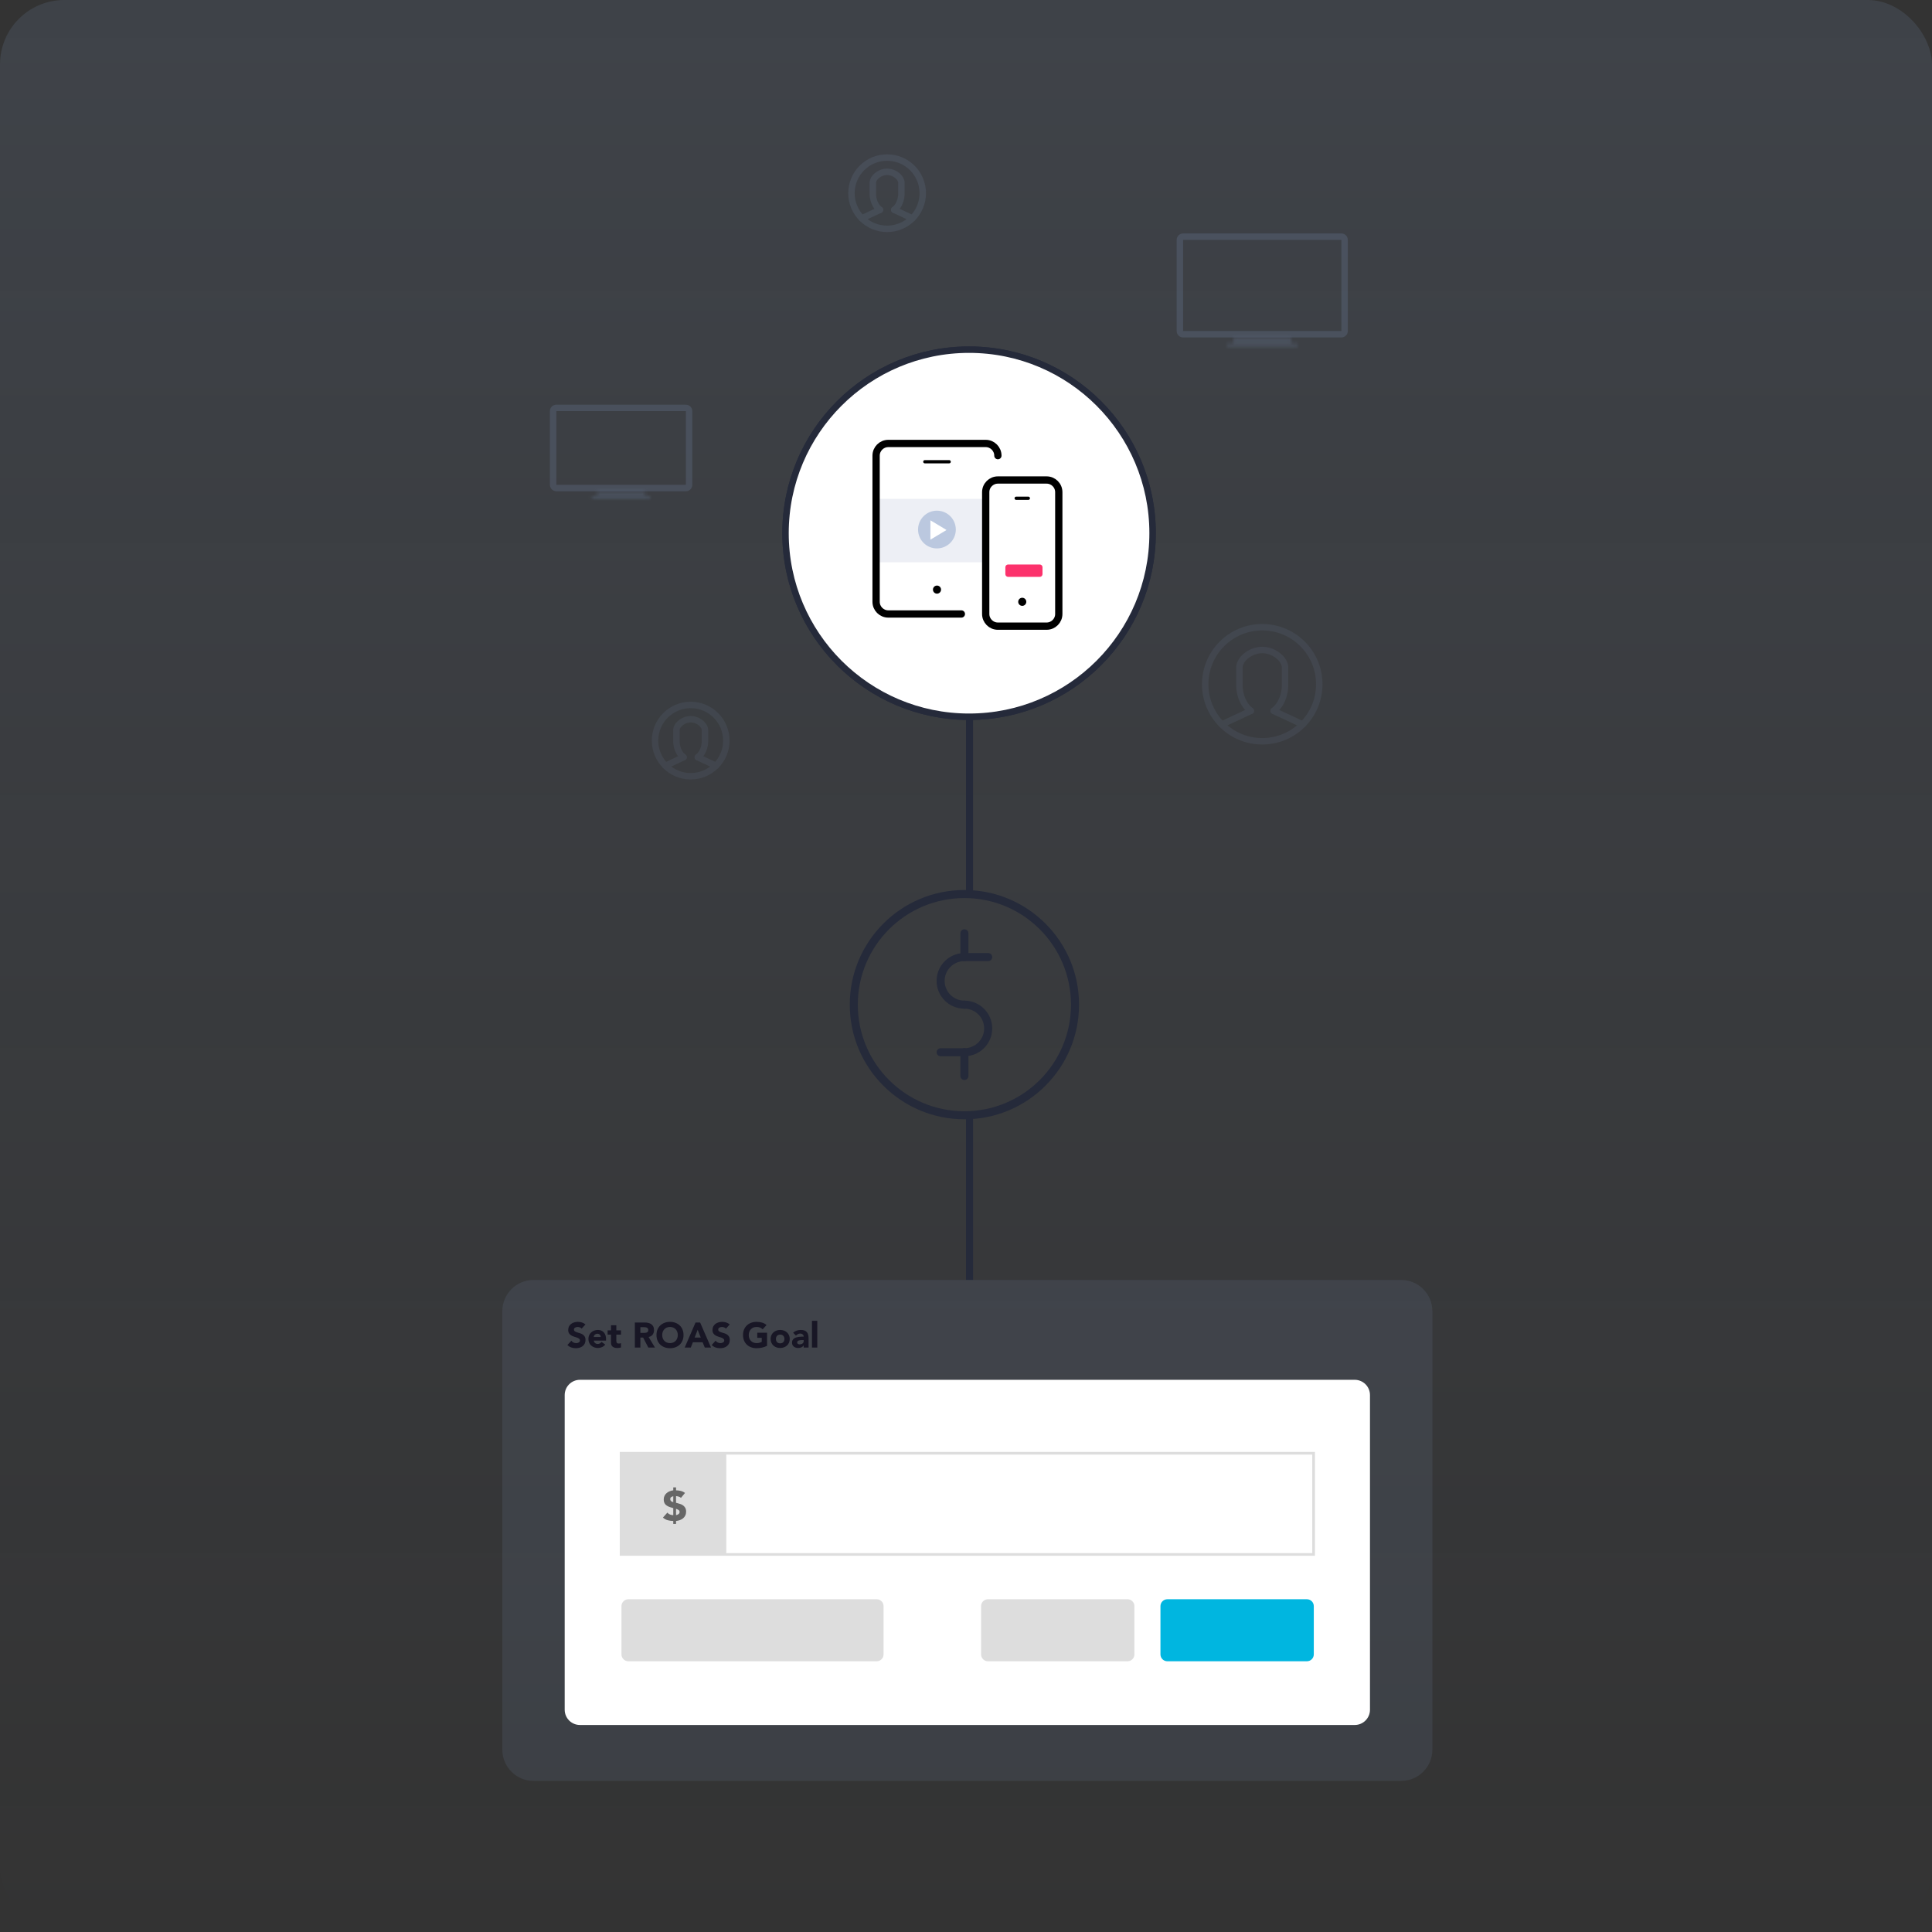 <svg width="600" height="600" viewBox="0 0 600 600" fill="none" xmlns="http://www.w3.org/2000/svg">
<rect x="0" y="0" width="600" height="600" fill="#333333" stroke="none"/>
<rect width="600" height="600" rx="20" fill="url(#paint0_linear_2957_7954)" fill-opacity="0.15"/>
<path d="M367.423 73.5H416.577C417.129 73.5 417.577 73.948 417.577 74.5V102.8C417.577 103.353 417.129 103.8 416.577 103.8H367.423C366.871 103.8 366.423 103.353 366.423 102.8V74.5C366.423 73.948 366.871 73.5 367.423 73.5Z" stroke="#829BC4" stroke-opacity="0.19" stroke-width="2"/>
<mask id="path-3-inside-1_2957_7954" fill="white">
<path d="M383.079 104.8H400.923V106.655H383.079V104.8Z"/>
</mask>
<path d="M383.079 104.8V102.8H381.079V104.8H383.079ZM400.923 104.8H402.923V102.8H400.923V104.8ZM400.923 106.655V108.655H402.923V106.655H400.923ZM383.079 106.655H381.079V108.655H383.079V106.655ZM383.079 106.8H400.923V102.8H383.079V106.8ZM398.923 104.8V106.655H402.923V104.8H398.923ZM400.923 104.655H383.079V108.655H400.923V104.655ZM385.079 106.655V104.8H381.079V106.655H385.079Z" fill="#829BC4" fill-opacity="0.19" mask="url(#path-3-inside-1_2957_7954)"/>
<mask id="path-5-inside-2_2957_7954" fill="white">
<path d="M381.114 106.654H402.884V107.687H381.114V106.654Z"/>
</mask>
<path d="M381.114 106.654V104.654H379.114V106.654H381.114ZM402.884 106.654H404.884V104.654H402.884V106.654ZM402.884 107.687V109.687H404.884V107.687H402.884ZM381.114 107.687H379.114V109.687H381.114V107.687ZM381.114 108.654H402.884V104.654H381.114V108.654ZM400.884 106.654V107.687H404.884V106.654H400.884ZM402.884 105.687H381.114V109.687H402.884V105.687ZM383.114 107.687V106.654H379.114V107.687H383.114Z" fill="#829BC4" fill-opacity="0.19" mask="url(#path-5-inside-2_2957_7954)"/>
<path d="M172.779 126.684H213.001C213.554 126.684 214.001 127.132 214.001 127.684V150.556C214.001 151.109 213.554 151.556 213.001 151.556H172.779C172.227 151.556 171.779 151.109 171.779 150.556V127.684C171.779 127.132 172.227 126.684 172.779 126.684Z" stroke="#829BC4" stroke-opacity="0.19" stroke-width="2"/>
<mask id="path-8-inside-3_2957_7954" fill="white">
<path d="M185.469 152.556H200.314V154.099H185.469V152.556Z"/>
</mask>
<path d="M185.469 152.556V150.556H183.469V152.556H185.469ZM200.314 152.556H202.314V150.556H200.314V152.556ZM200.314 154.099V156.099H202.314V154.099H200.314ZM185.469 154.099H183.469V156.099H185.469V154.099ZM185.469 154.556H200.314V150.556H185.469V154.556ZM198.314 152.556V154.099H202.314V152.556H198.314ZM200.314 152.099H185.469V156.099H200.314V152.099ZM187.469 154.099V152.556H183.469V154.099H187.469Z" fill="#829BC4" fill-opacity="0.19" mask="url(#path-8-inside-3_2957_7954)"/>
<mask id="path-10-inside-4_2957_7954" fill="white">
<path d="M183.834 154.099H201.945V154.958H183.834V154.099Z"/>
</mask>
<path d="M183.834 154.099V152.099H181.834V154.099H183.834ZM201.945 154.099H203.945V152.099H201.945V154.099ZM201.945 154.958V156.958H203.945V154.958H201.945ZM183.834 154.958H181.834V156.958H183.834V154.958ZM183.834 156.099H201.945V152.099H183.834V156.099ZM199.945 154.099V154.958H203.945V154.099H199.945ZM201.945 152.958H183.834V156.958H201.945V152.958ZM185.834 154.958V154.099H181.834V154.958H185.834Z" fill="#829BC4" fill-opacity="0.19" mask="url(#path-10-inside-4_2957_7954)"/>
<line x1="301.1" y1="347.6" x2="301.1" y2="396.4" stroke="#252A3A" stroke-width="2.2" stroke-linecap="square"/>
<path d="M299.504 346.356C318.476 346.356 333.856 330.976 333.856 312.004C333.856 293.032 318.476 277.652 299.504 277.652C280.532 277.652 265.152 293.032 265.152 312.004C265.152 330.976 280.532 346.356 299.504 346.356Z" stroke="#252A3A" stroke-width="2.5" stroke-miterlimit="10"/>
<path d="M299.504 312.004C295.428 312.004 292.117 308.7 292.117 304.617C292.117 300.54 295.428 297.229 299.504 297.229H306.891" stroke="#252A3A" stroke-width="2.5" stroke-linecap="round" stroke-linejoin="round"/>
<path d="M299.504 312.004C303.58 312.004 306.891 315.307 306.891 319.391C306.891 323.467 303.588 326.778 299.504 326.778H292.124" stroke="#252A3A" stroke-width="2.5" stroke-linecap="round" stroke-linejoin="round"/>
<path d="M299.504 289.85V297.237" stroke="#252A3A" stroke-width="2.5" stroke-linecap="round" stroke-linejoin="round"/>
<path d="M299.504 326.77V334.157" stroke="#252A3A" stroke-width="2.5" stroke-linecap="round" stroke-linejoin="round"/>
<path d="M301.099 222.5L301.1 276.4" stroke="#252A3A" stroke-width="2.2" stroke-linecap="round"/>
<path d="M435.13 397.5H165.71C160.347 397.5 156 401.847 156 407.21V543.37C156 548.733 160.347 553.08 165.71 553.08H435.13C440.493 553.08 444.84 548.733 444.84 543.37V407.21C444.84 401.847 440.493 397.5 435.13 397.5Z" fill="#829BC4" fill-opacity="0.12"/>
<path d="M420.72 428.51H180.11C177.492 428.51 175.37 430.632 175.37 433.25V530.97C175.37 533.588 177.492 535.71 180.11 535.71H420.72C423.338 535.71 425.46 533.588 425.46 530.97V433.25C425.46 430.632 423.338 428.51 420.72 428.51Z" fill="white"/>
<path d="M407.95 451.32H192.89V482.75H407.95V451.32Z" stroke="#DDDDDD" stroke-width="0.83" stroke-miterlimit="10"/>
<path d="M225.56 451.32H192.89V482.75H225.56V451.32Z" fill="#DDDDDD"/>
<path d="M405.87 496.66H362.53C361.348 496.66 360.39 497.618 360.39 498.8V513.78C360.39 514.962 361.348 515.92 362.53 515.92H405.87C407.052 515.92 408.01 514.962 408.01 513.78V498.8C408.01 497.618 407.052 496.66 405.87 496.66Z" fill="#00B6E0"/>
<path d="M350.16 496.66H306.82C305.638 496.66 304.68 497.618 304.68 498.8V513.78C304.68 514.962 305.638 515.92 306.82 515.92H350.16C351.342 515.92 352.3 514.962 352.3 513.78V498.8C352.3 497.618 351.342 496.66 350.16 496.66Z" fill="#DDDDDD"/>
<path d="M272.26 496.66H195.14C193.958 496.66 193 497.618 193 498.8V513.78C193 514.962 193.958 515.92 195.14 515.92H272.26C273.442 515.92 274.4 514.962 274.4 513.78V498.8C274.4 497.618 273.442 496.66 272.26 496.66Z" fill="#DDDDDD"/>
<path d="M209.949 462.835C210.417 462.835 210.902 462.896 211.405 463.017C211.908 463.138 212.35 463.351 212.731 463.654L211.483 465.175C211.275 464.993 211.037 464.863 210.768 464.785C210.499 464.698 210.226 464.646 209.949 464.629V466.696L211.197 467.06C211.769 467.233 212.224 467.519 212.562 467.918C212.909 468.308 213.082 468.806 213.082 469.413C213.082 469.872 213 470.275 212.835 470.622C212.67 470.969 212.445 471.263 212.159 471.506C211.873 471.749 211.539 471.939 211.158 472.078C210.777 472.217 210.374 472.308 209.949 472.351V473.261H209.091V472.351C208.519 472.351 207.947 472.273 207.375 472.117C206.812 471.961 206.313 471.688 205.88 471.298L207.258 469.751C207.483 470.028 207.756 470.228 208.077 470.349C208.398 470.462 208.736 470.531 209.091 470.557V468.36L208.142 468.074C207.483 467.866 206.981 467.576 206.634 467.203C206.296 466.822 206.127 466.302 206.127 465.643C206.127 465.236 206.209 464.867 206.374 464.538C206.539 464.209 206.755 463.927 207.024 463.693C207.301 463.459 207.618 463.268 207.973 463.121C208.337 462.974 208.71 462.878 209.091 462.835V461.925H209.949V462.835ZM209.091 464.668C208.848 464.72 208.632 464.811 208.441 464.941C208.25 465.071 208.155 465.275 208.155 465.552C208.155 465.751 208.194 465.907 208.272 466.02C208.35 466.133 208.441 466.224 208.545 466.293C208.649 466.354 208.753 466.397 208.857 466.423C208.961 466.449 209.039 466.471 209.091 466.488V464.668ZM209.949 470.531C210.079 470.505 210.209 470.47 210.339 470.427C210.478 470.375 210.599 470.31 210.703 470.232C210.807 470.154 210.889 470.063 210.95 469.959C211.019 469.846 211.054 469.716 211.054 469.569C211.054 469.43 211.028 469.313 210.976 469.218C210.933 469.123 210.872 469.045 210.794 468.984C210.716 468.915 210.625 468.858 210.521 468.815C210.417 468.763 210.309 468.715 210.196 468.672L209.949 468.581V470.531Z" fill="#666666"/>
<path d="M180.642 412.615C180.503 412.439 180.312 412.311 180.07 412.23C179.835 412.142 179.612 412.098 179.399 412.098C179.274 412.098 179.146 412.113 179.014 412.142C178.882 412.171 178.757 412.219 178.64 412.285C178.523 412.344 178.427 412.424 178.354 412.527C178.281 412.63 178.244 412.754 178.244 412.901C178.244 413.136 178.332 413.315 178.508 413.44C178.684 413.565 178.904 413.671 179.168 413.759C179.439 413.847 179.729 413.935 180.037 414.023C180.345 414.111 180.631 414.236 180.895 414.397C181.166 414.558 181.39 414.775 181.566 415.046C181.742 415.317 181.83 415.68 181.83 416.135C181.83 416.568 181.749 416.945 181.588 417.268C181.427 417.591 181.207 417.858 180.928 418.071C180.657 418.284 180.338 418.441 179.971 418.544C179.612 418.647 179.23 418.698 178.827 418.698C178.321 418.698 177.852 418.621 177.419 418.467C176.986 418.313 176.583 418.064 176.209 417.719L177.43 416.377C177.606 416.612 177.826 416.795 178.09 416.927C178.361 417.052 178.64 417.114 178.926 417.114C179.065 417.114 179.205 417.099 179.344 417.07C179.491 417.033 179.619 416.982 179.729 416.916C179.846 416.85 179.938 416.766 180.004 416.663C180.077 416.56 180.114 416.439 180.114 416.3C180.114 416.065 180.022 415.882 179.839 415.75C179.663 415.611 179.439 415.493 179.168 415.398C178.897 415.303 178.603 415.207 178.288 415.112C177.973 415.017 177.679 414.888 177.408 414.727C177.137 414.566 176.909 414.353 176.726 414.089C176.55 413.825 176.462 413.477 176.462 413.044C176.462 412.626 176.543 412.259 176.704 411.944C176.873 411.629 177.093 411.365 177.364 411.152C177.643 410.939 177.962 410.782 178.321 410.679C178.68 410.569 179.051 410.514 179.432 410.514C179.872 410.514 180.297 410.576 180.708 410.701C181.119 410.826 181.489 411.035 181.819 411.328L180.642 412.615ZM187.959 417.576C187.695 417.913 187.362 418.174 186.958 418.357C186.555 418.54 186.137 418.632 185.704 418.632C185.294 418.632 184.905 418.566 184.538 418.434C184.179 418.302 183.864 418.115 183.592 417.873C183.328 417.624 183.119 417.327 182.965 416.982C182.811 416.637 182.734 416.252 182.734 415.827C182.734 415.402 182.811 415.017 182.965 414.672C183.119 414.327 183.328 414.034 183.592 413.792C183.864 413.543 184.179 413.352 184.538 413.22C184.905 413.088 185.294 413.022 185.704 413.022C186.086 413.022 186.43 413.088 186.738 413.22C187.054 413.352 187.318 413.543 187.53 413.792C187.75 414.034 187.919 414.327 188.036 414.672C188.154 415.017 188.212 415.402 188.212 415.827V416.344H184.384C184.45 416.659 184.593 416.912 184.813 417.103C185.033 417.286 185.305 417.378 185.627 417.378C185.899 417.378 186.126 417.319 186.309 417.202C186.5 417.077 186.665 416.92 186.804 416.729L187.959 417.576ZM186.562 415.222C186.57 414.943 186.478 414.705 186.287 414.507C186.097 414.309 185.851 414.21 185.55 414.21C185.367 414.21 185.206 414.239 185.066 414.298C184.927 414.357 184.806 414.434 184.703 414.529C184.608 414.617 184.531 414.723 184.472 414.848C184.421 414.965 184.392 415.09 184.384 415.222H186.562ZM192.857 414.474H191.405V416.256C191.405 416.403 191.412 416.538 191.427 416.663C191.441 416.78 191.474 416.883 191.526 416.971C191.577 417.059 191.654 417.129 191.757 417.18C191.867 417.224 192.01 417.246 192.186 417.246C192.274 417.246 192.387 417.239 192.527 417.224C192.673 417.202 192.783 417.158 192.857 417.092V418.467C192.673 418.533 192.483 418.577 192.285 418.599C192.087 418.621 191.892 418.632 191.702 418.632C191.423 418.632 191.166 418.603 190.932 418.544C190.697 418.485 190.492 418.394 190.316 418.269C190.14 418.137 190 417.968 189.898 417.763C189.802 417.558 189.755 417.308 189.755 417.015V414.474H188.699V413.154H189.755V411.57H191.405V413.154H192.857V414.474ZM197.159 410.712H200.173C200.569 410.712 200.943 410.752 201.295 410.833C201.655 410.906 201.966 411.035 202.23 411.218C202.502 411.394 202.714 411.636 202.868 411.944C203.03 412.245 203.11 412.622 203.11 413.077C203.11 413.627 202.967 414.096 202.681 414.485C202.395 414.866 201.977 415.108 201.427 415.211L203.407 418.5H201.35L199.722 415.387H198.875V418.5H197.159V410.712ZM198.875 413.935H199.887C200.041 413.935 200.203 413.931 200.371 413.924C200.547 413.909 200.705 413.876 200.844 413.825C200.984 413.766 201.097 413.678 201.185 413.561C201.281 413.444 201.328 413.279 201.328 413.066C201.328 412.868 201.288 412.71 201.207 412.593C201.127 412.476 201.024 412.388 200.899 412.329C200.775 412.263 200.632 412.219 200.47 412.197C200.309 412.175 200.151 412.164 199.997 412.164H198.875V413.935ZM203.874 414.606C203.874 413.983 203.977 413.418 204.182 412.912C204.395 412.406 204.688 411.977 205.062 411.625C205.436 411.266 205.88 410.991 206.393 410.8C206.906 410.609 207.467 410.514 208.076 410.514C208.685 410.514 209.246 410.609 209.759 410.8C210.272 410.991 210.716 411.266 211.09 411.625C211.464 411.977 211.754 412.406 211.959 412.912C212.172 413.418 212.278 413.983 212.278 414.606C212.278 415.229 212.172 415.794 211.959 416.3C211.754 416.806 211.464 417.239 211.09 417.598C210.716 417.95 210.272 418.221 209.759 418.412C209.246 418.603 208.685 418.698 208.076 418.698C207.467 418.698 206.906 418.603 206.393 418.412C205.88 418.221 205.436 417.95 205.062 417.598C204.688 417.239 204.395 416.806 204.182 416.3C203.977 415.794 203.874 415.229 203.874 414.606ZM205.656 414.606C205.656 414.973 205.711 415.31 205.821 415.618C205.938 415.919 206.103 416.183 206.316 416.41C206.529 416.63 206.782 416.802 207.075 416.927C207.376 417.052 207.709 417.114 208.076 417.114C208.443 417.114 208.773 417.052 209.066 416.927C209.367 416.802 209.623 416.63 209.836 416.41C210.049 416.183 210.21 415.919 210.32 415.618C210.437 415.31 210.496 414.973 210.496 414.606C210.496 414.247 210.437 413.913 210.32 413.605C210.21 413.297 210.049 413.033 209.836 412.813C209.623 412.586 209.367 412.41 209.066 412.285C208.773 412.16 208.443 412.098 208.076 412.098C207.709 412.098 207.376 412.16 207.075 412.285C206.782 412.41 206.529 412.586 206.316 412.813C206.103 413.033 205.938 413.297 205.821 413.605C205.711 413.913 205.656 414.247 205.656 414.606ZM216.007 410.712H217.426L220.814 418.5H218.878L218.207 416.85H215.182L214.533 418.5H212.641L216.007 410.712ZM216.667 412.978L215.721 415.398H217.624L216.667 412.978ZM225.448 412.615C225.308 412.439 225.118 412.311 224.876 412.23C224.641 412.142 224.417 412.098 224.205 412.098C224.08 412.098 223.952 412.113 223.82 412.142C223.688 412.171 223.563 412.219 223.446 412.285C223.328 412.344 223.233 412.424 223.16 412.527C223.086 412.63 223.05 412.754 223.05 412.901C223.05 413.136 223.138 413.315 223.314 413.44C223.49 413.565 223.71 413.671 223.974 413.759C224.245 413.847 224.535 413.935 224.843 414.023C225.151 414.111 225.437 414.236 225.701 414.397C225.972 414.558 226.196 414.775 226.372 415.046C226.548 415.317 226.636 415.68 226.636 416.135C226.636 416.568 226.555 416.945 226.394 417.268C226.232 417.591 226.012 417.858 225.734 418.071C225.462 418.284 225.143 418.441 224.777 418.544C224.417 418.647 224.036 418.698 223.633 418.698C223.127 418.698 222.657 418.621 222.225 418.467C221.792 418.313 221.389 418.064 221.015 417.719L222.236 416.377C222.412 416.612 222.632 416.795 222.896 416.927C223.167 417.052 223.446 417.114 223.732 417.114C223.871 417.114 224.01 417.099 224.15 417.07C224.296 417.033 224.425 416.982 224.535 416.916C224.652 416.85 224.744 416.766 224.81 416.663C224.883 416.56 224.92 416.439 224.92 416.3C224.92 416.065 224.828 415.882 224.645 415.75C224.469 415.611 224.245 415.493 223.974 415.398C223.702 415.303 223.409 415.207 223.094 415.112C222.778 415.017 222.485 414.888 222.214 414.727C221.942 414.566 221.715 414.353 221.532 414.089C221.356 413.825 221.268 413.477 221.268 413.044C221.268 412.626 221.348 412.259 221.51 411.944C221.678 411.629 221.898 411.365 222.17 411.152C222.448 410.939 222.767 410.782 223.127 410.679C223.486 410.569 223.856 410.514 224.238 410.514C224.678 410.514 225.103 410.576 225.514 410.701C225.924 410.826 226.295 411.035 226.625 411.328L225.448 412.615ZM238.22 417.95C237.714 418.214 237.186 418.405 236.636 418.522C236.086 418.639 235.525 418.698 234.953 418.698C234.344 418.698 233.783 418.603 233.27 418.412C232.757 418.221 232.313 417.95 231.939 417.598C231.565 417.239 231.272 416.806 231.059 416.3C230.854 415.794 230.751 415.229 230.751 414.606C230.751 413.983 230.854 413.418 231.059 412.912C231.272 412.406 231.565 411.977 231.939 411.625C232.313 411.266 232.757 410.991 233.27 410.8C233.783 410.609 234.344 410.514 234.953 410.514C235.576 410.514 236.148 410.591 236.669 410.745C237.197 410.892 237.659 411.148 238.055 411.515L236.845 412.835C236.61 412.593 236.346 412.41 236.053 412.285C235.76 412.16 235.393 412.098 234.953 412.098C234.586 412.098 234.253 412.16 233.952 412.285C233.659 412.41 233.406 412.586 233.193 412.813C232.98 413.033 232.815 413.297 232.698 413.605C232.588 413.913 232.533 414.247 232.533 414.606C232.533 414.973 232.588 415.31 232.698 415.618C232.815 415.919 232.98 416.183 233.193 416.41C233.406 416.63 233.659 416.802 233.952 416.927C234.253 417.052 234.586 417.114 234.953 417.114C235.327 417.114 235.65 417.074 235.921 416.993C236.192 416.905 236.409 416.817 236.57 416.729V415.464H235.173V413.88H238.22V417.95ZM239.323 415.827C239.323 415.402 239.4 415.017 239.554 414.672C239.708 414.327 239.917 414.034 240.181 413.792C240.453 413.543 240.768 413.352 241.127 413.22C241.494 413.088 241.883 413.022 242.293 413.022C242.704 413.022 243.089 413.088 243.448 413.22C243.815 413.352 244.13 413.543 244.394 413.792C244.666 414.034 244.878 414.327 245.032 414.672C245.186 415.017 245.263 415.402 245.263 415.827C245.263 416.252 245.186 416.637 245.032 416.982C244.878 417.327 244.666 417.624 244.394 417.873C244.13 418.115 243.815 418.302 243.448 418.434C243.089 418.566 242.704 418.632 242.293 418.632C241.883 418.632 241.494 418.566 241.127 418.434C240.768 418.302 240.453 418.115 240.181 417.873C239.917 417.624 239.708 417.327 239.554 416.982C239.4 416.637 239.323 416.252 239.323 415.827ZM240.973 415.827C240.973 416.23 241.087 416.557 241.314 416.806C241.549 417.055 241.875 417.18 242.293 417.18C242.711 417.18 243.034 417.055 243.261 416.806C243.496 416.557 243.613 416.23 243.613 415.827C243.613 415.424 243.496 415.097 243.261 414.848C243.034 414.599 242.711 414.474 242.293 414.474C241.875 414.474 241.549 414.599 241.314 414.848C241.087 415.097 240.973 415.424 240.973 415.827ZM249.59 417.829H249.568C249.385 418.115 249.139 418.32 248.831 418.445C248.531 418.57 248.212 418.632 247.874 418.632C247.625 418.632 247.383 418.595 247.148 418.522C246.921 418.456 246.719 418.353 246.543 418.214C246.367 418.075 246.228 417.902 246.125 417.697C246.023 417.492 245.971 417.253 245.971 416.982C245.971 416.674 246.026 416.414 246.136 416.201C246.254 415.988 246.408 415.812 246.598 415.673C246.796 415.534 247.02 415.427 247.269 415.354C247.519 415.273 247.775 415.215 248.039 415.178C248.311 415.141 248.578 415.119 248.842 415.112C249.114 415.105 249.363 415.101 249.59 415.101C249.59 414.808 249.484 414.577 249.271 414.408C249.066 414.232 248.82 414.144 248.534 414.144C248.263 414.144 248.014 414.203 247.786 414.32C247.566 414.43 247.368 414.584 247.192 414.782L246.312 413.88C246.62 413.594 246.98 413.381 247.39 413.242C247.801 413.095 248.226 413.022 248.666 413.022C249.15 413.022 249.546 413.084 249.854 413.209C250.17 413.326 250.419 413.502 250.602 413.737C250.793 413.972 250.925 414.261 250.998 414.606C251.072 414.943 251.108 415.336 251.108 415.783V418.5H249.59V417.829ZM249.183 416.157C249.059 416.157 248.901 416.164 248.71 416.179C248.527 416.186 248.347 416.216 248.171 416.267C248.003 416.318 247.856 416.395 247.731 416.498C247.614 416.601 247.555 416.744 247.555 416.927C247.555 417.125 247.64 417.272 247.808 417.367C247.977 417.462 248.153 417.51 248.336 417.51C248.498 417.51 248.652 417.488 248.798 417.444C248.952 417.4 249.088 417.338 249.205 417.257C249.323 417.176 249.414 417.074 249.48 416.949C249.554 416.824 249.59 416.678 249.59 416.509V416.157H249.183ZM252.166 410.184H253.816V418.5H252.166V410.184Z" fill="#181625"/>
<g opacity="0.13" clip-path="url(#clip0_2957_7954)">
<path d="M275.5 71.071C281.615 71.071 286.571 66.115 286.571 60C286.571 53.885 281.615 48.928 275.5 48.928C269.385 48.928 264.429 53.885 264.429 60C264.429 66.115 269.385 71.071 275.5 71.071Z" stroke="#829BC4" stroke-width="2" stroke-miterlimit="10"/>
<path d="M283.348 67.806L277.714 65.164" stroke="#829BC4" stroke-width="2" stroke-miterlimit="10" stroke-linecap="round"/>
<path d="M273.286 65.164L267.652 67.806" stroke="#829BC4" stroke-width="2" stroke-miterlimit="10" stroke-linecap="round"/>
<path d="M277.714 65.164C279.931 63.452 279.927 60.414 279.927 60.414V56.515C279.608 54.719 277.44 53.352 275.5 53.352C273.556 53.352 271.392 54.719 271.073 56.515V60.414C271.073 60.414 271.065 63.448 273.286 65.164" stroke="#829BC4" stroke-width="2" stroke-miterlimit="10" stroke-linecap="round"/>
</g>
<g opacity="0.1" clip-path="url(#clip1_2957_7954)">
<path d="M214.5 241.071C220.615 241.071 225.571 236.114 225.571 230C225.571 223.885 220.615 218.928 214.5 218.928C208.385 218.928 203.429 223.885 203.429 230C203.429 236.114 208.385 241.071 214.5 241.071Z" stroke="#829BC4" stroke-width="2" stroke-miterlimit="10"/>
<path d="M222.348 237.806L216.714 235.164" stroke="#829BC4" stroke-width="2" stroke-miterlimit="10" stroke-linecap="round"/>
<path d="M212.286 235.164L206.652 237.806" stroke="#829BC4" stroke-width="2" stroke-miterlimit="10" stroke-linecap="round"/>
<path d="M216.714 235.164C218.931 233.451 218.927 230.414 218.927 230.414V226.515C218.608 224.719 216.44 223.352 214.5 223.352C212.556 223.352 210.392 224.719 210.073 226.515V230.414C210.073 230.414 210.065 233.448 212.286 235.164" stroke="#829BC4" stroke-width="2" stroke-miterlimit="10" stroke-linecap="round"/>
</g>
<g opacity="0.1">
<path d="M392 230.214C401.783 230.214 409.714 222.283 409.714 212.5C409.714 202.717 401.783 194.786 392 194.786C382.217 194.786 374.286 202.717 374.286 212.5C374.286 222.283 382.217 230.214 392 230.214Z" stroke="#829BC4" stroke-width="2" stroke-miterlimit="10"/>
<path d="M404.557 224.99L395.542 220.762" stroke="#829BC4" stroke-width="2" stroke-miterlimit="10" stroke-linecap="round"/>
<path d="M388.458 220.762L379.443 224.99" stroke="#829BC4" stroke-width="2" stroke-miterlimit="10" stroke-linecap="round"/>
<path d="M395.542 220.762C399.089 218.022 399.083 213.162 399.083 213.162V206.923C398.573 204.05 395.104 201.863 392 201.863C388.89 201.863 385.427 204.05 384.917 206.923V213.162C384.917 213.162 384.904 218.016 388.458 220.762" stroke="#829BC4" stroke-width="2" stroke-miterlimit="10" stroke-linecap="round"/>
</g>
<circle cx="300.949" cy="165.592" r="57" fill="white" stroke="#252A3A" stroke-width="2"/>
<g clip-path="url(#clip2_2957_7954)">
<path d="M330.737 141.299H269.387C268.177 141.299 267.196 142.28 267.196 143.49V182.929C267.196 184.139 268.177 185.12 269.387 185.12H330.737C331.947 185.12 332.928 184.139 332.928 182.929V143.49C332.928 142.28 331.947 141.299 330.737 141.299Z" stroke="black" stroke-width="2.042" stroke-linecap="round" stroke-linejoin="round"/>
<path d="M317.591 189.884H282.533" stroke="black" stroke-width="2.042" stroke-linecap="round" stroke-linejoin="round"/>
<path d="M323.784 149.051H276.338V175.828H323.784V149.051Z" fill="#EDEFF5"/>
<path d="M317.666 166.904H307.038C306.528 166.904 306.115 167.317 306.115 167.827V170.139C306.115 170.649 306.528 171.062 307.038 171.062H317.666C318.176 171.062 318.589 170.649 318.589 170.139V167.827C318.589 167.317 318.176 166.904 317.666 166.904Z" fill="#FC326C"/>
<path opacity="0.46" d="M282.159 156.355H310.198" stroke="#819AC3" stroke-width="2.042" stroke-linecap="round" stroke-linejoin="round"/>
<path opacity="0.46" d="M282.159 160.779H300.852" stroke="#819AC3" stroke-width="2.042" stroke-linecap="round" stroke-linejoin="round"/>
</g>
<circle cx="300.949" cy="165.592" r="57" fill="white" stroke="#252A3A" stroke-width="2"/>
<g clip-path="url(#clip3_2957_7954)">
<path d="M306.423 154.919H271.751V174.631H306.423V154.919Z" fill="#EDEFF5"/>
<path d="M287.209 143.396H294.774" stroke="black" stroke-width="1.005" stroke-linecap="round" stroke-linejoin="round"/>
<path d="M325.035 149.069H309.903C307.815 149.069 306.122 150.762 306.122 152.851V190.677C306.122 192.765 307.815 194.458 309.903 194.458H325.035C327.123 194.458 328.816 192.765 328.816 190.677V152.851C328.816 150.762 327.123 149.069 325.035 149.069Z" stroke="black" stroke-width="2.261" stroke-linecap="round" stroke-linejoin="round"/>
<path d="M315.579 154.743H319.361" stroke="black" stroke-width="1.005" stroke-linecap="round" stroke-linejoin="round"/>
<path d="M292.249 183.111C292.249 182.417 291.687 181.855 290.993 181.855C290.299 181.855 289.737 182.417 289.737 183.111C289.737 183.805 290.299 184.367 290.993 184.367C291.687 184.367 292.249 183.805 292.249 183.111Z" fill="black"/>
<path d="M318.725 186.895C318.725 186.201 318.163 185.639 317.469 185.639C316.775 185.639 316.213 186.201 316.213 186.895C316.213 187.589 316.775 188.151 317.469 188.151C318.163 188.151 318.725 187.589 318.725 186.895Z" fill="black"/>
<path d="M298.558 190.677H275.861C273.781 190.677 272.08 188.973 272.08 186.895V141.504C272.08 139.423 273.784 137.722 275.861 137.722H306.122C308.202 137.722 309.903 139.426 309.903 141.504" stroke="black" stroke-width="2.261" stroke-linecap="round" stroke-linejoin="round"/>
<path d="M322.909 175.307H313.077C312.605 175.307 312.222 175.689 312.222 176.161V178.299C312.222 178.771 312.605 179.154 313.077 179.154H322.909C323.381 179.154 323.763 178.771 323.763 178.299V176.161C323.763 175.689 323.381 175.307 322.909 175.307Z" fill="#FC326C"/>
<path opacity="0.46" d="M296.836 164.455C296.836 161.217 294.211 158.592 290.973 158.592C287.735 158.592 285.11 161.217 285.11 164.455C285.11 167.693 287.735 170.318 290.973 170.318C294.211 170.318 296.836 167.693 296.836 164.455Z" fill="#819AC3"/>
<path d="M288.949 164.592V161.592L291.452 163.092L293.949 164.592L291.452 166.092L288.949 167.592V164.592Z" fill="white"/>
</g>
<defs>
<linearGradient id="paint0_linear_2957_7954" x1="300" y1="0" x2="300" y2="600" gradientUnits="userSpaceOnUse">
<stop stop-color="#829BC4"/>
<stop offset="1" stop-color="#829BC4" stop-opacity="0"/>
</linearGradient>
<clipPath id="clip0_2957_7954">
<rect width="25" height="25" fill="white" transform="translate(263 47.5)"/>
</clipPath>
<clipPath id="clip1_2957_7954">
<rect width="25" height="25" fill="white" transform="translate(202 217.5)"/>
</clipPath>
<clipPath id="clip2_2957_7954">
<rect width="67.774" height="50.627" fill="white" transform="translate(266.175 140.278)"/>
</clipPath>
<clipPath id="clip3_2957_7954">
<rect width="59" height="59" fill="white" transform="translate(270.949 136.592)"/>
</clipPath>
</defs>
</svg>
